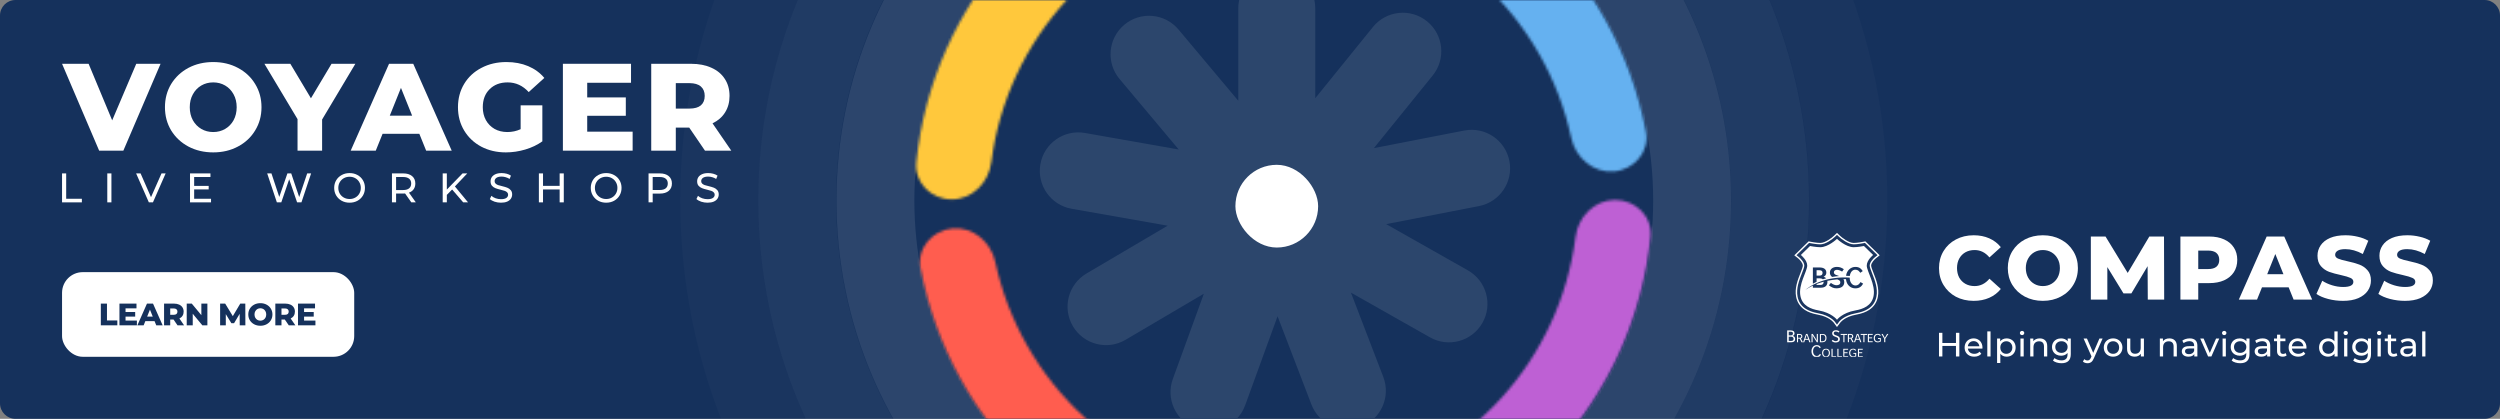 <svg width="967" height="162" viewBox="0 0 967 162" fill="none" xmlns="http://www.w3.org/2000/svg">
<rect x="0" y="0" width="967" height="162" fill="#808080" stroke="none"/>
<g clip-path="url(#clip0_382_7529)">
<path d="M0 6C0 2.686 2.686 0 6 0H961C964.314 0 967 2.686 967 6V156C967 159.314 964.314 162 961 162H6C2.686 162 0 159.314 0 156V6Z" fill="#15315C"/>
<mask id="path-2-inside-1_382_7529" fill="white">
<path d="M496.372 205.699C496.372 213.663 489.899 220.194 481.976 219.391C451.47 216.301 422.625 203.448 399.843 182.546C377.062 161.645 361.778 134.011 356.078 103.884C354.597 96.059 360.548 89.049 368.482 88.364V88.364C376.417 87.68 383.312 93.591 384.992 101.376C389.942 124.307 401.882 145.279 419.34 161.296C436.798 177.313 458.719 187.407 481.99 190.368C489.89 191.373 496.372 197.735 496.372 205.699V205.699Z"/>
</mask>
<path d="M496.372 205.699C496.372 213.663 489.899 220.194 481.976 219.391C451.47 216.301 422.625 203.448 399.843 182.546C377.062 161.645 361.778 134.011 356.078 103.884C354.597 96.059 360.548 89.049 368.482 88.364V88.364C376.417 87.68 383.312 93.591 384.992 101.376C389.942 124.307 401.882 145.279 419.34 161.296C436.798 177.313 458.719 187.407 481.99 190.368C489.89 191.373 496.372 197.735 496.372 205.699V205.699Z" stroke="#FF5D4F" stroke-width="60.229" mask="url(#path-2-inside-1_382_7529)"/>
<mask id="path-3-inside-2_382_7529" fill="white">
<path d="M624.736 77.335C632.7 77.335 639.231 83.808 638.428 91.731C635.338 122.237 622.485 151.082 601.584 173.863C580.682 196.644 553.048 211.928 522.921 217.629C515.096 219.11 508.086 213.158 507.401 205.224V205.224C506.717 197.29 512.629 190.394 520.413 188.714C543.344 183.765 564.316 171.824 580.333 154.366C596.35 136.908 606.444 114.988 609.405 91.717C610.41 83.817 616.772 77.335 624.736 77.335V77.335Z"/>
</mask>
<path d="M624.736 77.335C632.7 77.335 639.231 83.808 638.428 91.731C635.338 122.237 622.485 151.082 601.584 173.863C580.682 196.644 553.048 211.928 522.921 217.629C515.096 219.11 508.086 213.158 507.401 205.224V205.224C506.717 197.29 512.629 190.394 520.413 188.714C543.344 183.765 564.316 171.824 580.333 154.366C596.35 136.908 606.444 114.988 609.405 91.717C610.41 83.817 616.772 77.335 624.736 77.335V77.335Z" stroke="#BE60D4" stroke-width="60.229" mask="url(#path-3-inside-2_382_7529)"/>
<mask id="path-4-inside-3_382_7529" fill="white">
<path d="M496.372 -51.029C496.372 -58.993 502.845 -65.525 510.768 -64.722C541.274 -61.631 570.119 -48.778 592.9 -27.877C615.682 -6.976 630.966 20.658 636.666 50.785C638.147 58.611 632.196 65.621 624.261 66.305V66.305C616.327 66.989 609.431 61.078 607.751 53.293C602.802 30.363 590.861 9.391 573.403 -6.626C555.945 -22.643 534.025 -32.738 510.754 -35.699C502.854 -36.704 496.372 -43.066 496.372 -51.029V-51.029Z"/>
</mask>
<path d="M496.372 -51.029C496.372 -58.993 502.845 -65.525 510.768 -64.722C541.274 -61.631 570.119 -48.778 592.9 -27.877C615.682 -6.976 630.966 20.658 636.666 50.785C638.147 58.611 632.196 65.621 624.261 66.305V66.305C616.327 66.989 609.431 61.078 607.751 53.293C602.802 30.363 590.861 9.391 573.403 -6.626C555.945 -22.643 534.025 -32.738 510.754 -35.699C502.854 -36.704 496.372 -43.066 496.372 -51.029V-51.029Z" stroke="#65B1F0" stroke-width="60.229" mask="url(#path-4-inside-3_382_7529)"/>
<mask id="path-5-inside-4_382_7529" fill="white">
<path d="M368.115 77.112C360.151 77.112 353.62 70.639 354.423 62.716C357.518 32.164 370.405 3.279 391.359 -19.516C412.314 -42.312 440.014 -57.581 470.197 -63.233C478.025 -64.698 485.024 -58.734 485.693 -50.798V-50.798C486.362 -42.862 480.438 -35.978 472.65 -34.313C449.674 -29.4 428.651 -17.47 412.592 0.001C396.533 17.471 386.411 39.423 383.446 62.73C382.441 70.63 376.079 77.112 368.115 77.112V77.112Z"/>
</mask>
<path d="M368.115 77.112C360.151 77.112 353.62 70.639 354.423 62.716C357.518 32.164 370.405 3.279 391.359 -19.516C412.314 -42.312 440.014 -57.581 470.197 -63.233C478.025 -64.698 485.024 -58.734 485.693 -50.798V-50.798C486.362 -42.862 480.438 -35.978 472.65 -34.313C449.674 -29.4 428.651 -17.47 412.592 0.001C396.533 17.471 386.411 39.423 383.446 62.73C382.441 70.63 376.079 77.112 368.115 77.112V77.112Z" stroke="#FFC83C" stroke-width="60.229" mask="url(#path-5-inside-4_382_7529)"/>
<path opacity="0.1" d="M654.507 77.538C654.507 164.769 583.792 235.484 496.561 235.484C409.33 235.484 338.616 164.769 338.616 77.538C338.616 -9.693 409.33 -80.408 496.561 -80.408C583.792 -80.408 654.507 -9.693 654.507 77.538Z" stroke="white" stroke-width="30.114"/>
<path opacity="0.05" d="M684.665 77.472C684.665 181.392 600.421 265.636 496.501 265.636C392.581 265.636 308.337 181.392 308.337 77.472C308.337 -26.449 392.581 -110.693 496.501 -110.693C600.421 -110.693 684.665 -26.449 684.665 77.472Z" stroke="white" stroke-width="30.114"/>
<path opacity="0.02" d="M714.949 77.526C714.949 198.136 617.175 295.909 496.565 295.909C375.956 295.909 278.182 198.136 278.182 77.526C278.182 -43.083 375.956 -140.857 496.565 -140.857C617.175 -140.857 714.949 -43.083 714.949 77.526Z" stroke="white" stroke-width="30.114"/>
<path fill-rule="evenodd" clip-rule="evenodd" d="M478.969 3.205C478.969 -5.016 485.633 -11.68 493.853 -11.68C502.074 -11.68 508.738 -5.016 508.738 3.205V37.992L531.044 10.446C536.217 4.057 545.59 3.072 551.978 8.245C558.367 13.419 559.352 22.791 554.178 29.18L531.417 57.288L566.384 50.491C574.454 48.923 582.267 54.193 583.835 62.262C585.404 70.331 580.134 78.144 572.064 79.713L536.17 86.69L567.792 104.581C574.947 108.629 577.465 117.71 573.418 124.865C569.37 132.02 560.288 134.538 553.133 130.49L522.535 113.178L535.059 145.805C538.005 153.479 534.172 162.089 526.497 165.035C518.823 167.981 510.213 164.147 507.267 156.473L494.161 122.329L481.626 156.768C478.815 164.493 470.273 168.476 462.549 165.664C454.824 162.853 450.841 154.311 453.653 146.587L465.663 113.589L435.367 131.434C428.284 135.607 419.16 133.247 414.988 126.164C410.816 119.081 413.176 109.957 420.259 105.785L451.643 87.298L414.496 80.748C406.4 79.321 400.995 71.601 402.422 63.505C403.849 55.41 411.569 50.004 419.665 51.432L455.927 57.826L433.041 30.552C427.757 24.255 428.579 14.867 434.876 9.583C441.173 4.299 450.562 5.12 455.846 11.417L478.969 38.974V3.205Z" fill="#2C466C"/>
<rect x="477.854" y="63.75" width="32" height="32" rx="16" fill="white"/>
<path d="M266.584 49.344H261.4V58.272H251.896V24.672H267.256C270.296 24.672 272.936 25.184 275.176 26.208C277.416 27.2 279.144 28.64 280.36 30.528C281.576 32.384 282.184 34.576 282.184 37.104C282.184 39.536 281.608 41.664 280.456 43.488C279.336 45.28 277.72 46.688 275.608 47.712L282.856 58.272H272.68L266.584 49.344ZM272.584 37.104C272.584 35.536 272.088 34.32 271.096 33.456C270.104 32.592 268.632 32.16 266.68 32.16H261.4V42H266.68C268.632 42 270.104 41.584 271.096 40.752C272.088 39.888 272.584 38.672 272.584 37.104Z" fill="white"/>
<path d="M244.703 50.928V58.272H217.727V24.672H244.079V32.016H227.135V37.68H242.063V44.784H227.135V50.928H244.703Z" fill="white"/>
<path d="M201.381 40.752H209.781V54.672C207.861 56.048 205.653 57.104 203.157 57.84C200.661 58.576 198.165 58.944 195.669 58.944C192.149 58.944 188.981 58.208 186.165 56.736C183.349 55.232 181.141 53.152 179.541 50.496C177.941 47.84 177.141 44.832 177.141 41.472C177.141 38.112 177.941 35.104 179.541 32.448C181.141 29.792 183.365 27.728 186.213 26.256C189.061 24.752 192.277 24 195.861 24C198.997 24 201.813 24.528 204.309 25.584C206.805 26.64 208.885 28.16 210.549 30.144L204.501 35.616C202.229 33.12 199.509 31.872 196.341 31.872C193.461 31.872 191.141 32.752 189.381 34.512C187.621 36.24 186.741 38.56 186.741 41.472C186.741 43.328 187.141 44.992 187.941 46.464C188.741 47.904 189.861 49.04 191.301 49.872C192.741 50.672 194.389 51.072 196.245 51.072C198.069 51.072 199.781 50.704 201.381 49.968V40.752Z" fill="white"/>
<path d="M162.194 51.744H147.986L145.346 58.272H135.65L150.482 24.672H159.842L174.722 58.272H164.834L162.194 51.744ZM159.41 44.736L155.09 33.984L150.77 44.736H159.41Z" fill="white"/>
<path d="M124.591 46.224V58.272H115.087V46.08L102.271 24.672H112.303L120.271 38.016L128.239 24.672H137.455L124.591 46.224Z" fill="white"/>
<path d="M82.475 58.944C78.923 58.944 75.723 58.192 72.875 56.688C70.059 55.184 67.835 53.104 66.203 50.448C64.603 47.792 63.803 44.8 63.803 41.472C63.803 38.144 64.603 35.152 66.203 32.496C67.835 29.84 70.059 27.76 72.875 26.256C75.723 24.752 78.923 24 82.475 24C86.027 24 89.211 24.752 92.027 26.256C94.875 27.76 97.099 29.84 98.699 32.496C100.331 35.152 101.147 38.144 101.147 41.472C101.147 44.8 100.331 47.792 98.699 50.448C97.099 53.104 94.875 55.184 92.027 56.688C89.211 58.192 86.027 58.944 82.475 58.944ZM82.475 51.072C84.171 51.072 85.707 50.672 87.083 49.872C88.459 49.072 89.547 47.952 90.347 46.512C91.147 45.04 91.547 43.36 91.547 41.472C91.547 39.584 91.147 37.92 90.347 36.48C89.547 35.008 88.459 33.872 87.083 33.072C85.707 32.272 84.171 31.872 82.475 31.872C80.779 31.872 79.243 32.272 77.867 33.072C76.491 33.872 75.403 35.008 74.603 36.48C73.803 37.92 73.403 39.584 73.403 41.472C73.403 43.36 73.803 45.04 74.603 46.512C75.403 47.952 76.491 49.072 77.867 49.872C79.243 50.672 80.779 51.072 82.475 51.072Z" fill="white"/>
<path d="M62.112 24.672L47.712 58.272H38.352L24 24.672H34.272L43.392 46.56L52.704 24.672H62.112Z" fill="white"/>
<path d="M273.671 78.401C272.828 78.401 272.012 78.273 271.223 78.017C270.444 77.751 269.831 77.409 269.383 76.993L269.975 75.745C270.401 76.129 270.945 76.444 271.607 76.689C272.279 76.924 272.967 77.041 273.671 77.041C274.599 77.041 275.292 76.887 275.751 76.577C276.209 76.257 276.439 75.836 276.439 75.313C276.439 74.929 276.311 74.62 276.055 74.385C275.809 74.14 275.5 73.953 275.127 73.825C274.764 73.697 274.247 73.553 273.575 73.393C272.732 73.191 272.049 72.988 271.527 72.785C271.015 72.583 270.572 72.273 270.199 71.857C269.836 71.431 269.655 70.86 269.655 70.145C269.655 69.548 269.809 69.009 270.119 68.529C270.439 68.049 270.919 67.665 271.559 67.377C272.199 67.089 272.993 66.945 273.943 66.945C274.604 66.945 275.255 67.031 275.895 67.201C276.535 67.372 277.084 67.617 277.543 67.937L277.015 69.217C276.545 68.919 276.044 68.695 275.511 68.545C274.977 68.385 274.455 68.305 273.943 68.305C273.036 68.305 272.353 68.471 271.895 68.801C271.447 69.132 271.223 69.559 271.223 70.081C271.223 70.465 271.351 70.78 271.607 71.025C271.863 71.26 272.177 71.447 272.551 71.585C272.935 71.713 273.452 71.852 274.103 72.001C274.945 72.204 275.623 72.407 276.135 72.609C276.647 72.812 277.084 73.121 277.447 73.537C277.82 73.953 278.007 74.513 278.007 75.217C278.007 75.804 277.847 76.343 277.527 76.833C277.207 77.313 276.721 77.697 276.071 77.985C275.42 78.263 274.62 78.401 273.671 78.401Z" fill="white"/>
<path d="M255.227 67.074C256.678 67.074 257.819 67.421 258.651 68.114C259.483 68.808 259.899 69.762 259.899 70.978C259.899 72.194 259.483 73.149 258.651 73.842C257.819 74.536 256.678 74.882 255.227 74.882H252.459V78.274H250.859V67.074H255.227ZM255.179 73.49C256.193 73.49 256.966 73.277 257.499 72.85C258.033 72.413 258.299 71.789 258.299 70.978C258.299 70.168 258.033 69.549 257.499 69.122C256.966 68.685 256.193 68.466 255.179 68.466H252.459V73.49H255.179Z" fill="white"/>
<path d="M234.478 78.401C233.347 78.401 232.328 78.156 231.422 77.665C230.515 77.164 229.8 76.476 229.278 75.601C228.766 74.727 228.51 73.751 228.51 72.673C228.51 71.596 228.766 70.62 229.278 69.745C229.8 68.871 230.515 68.188 231.422 67.697C232.328 67.196 233.347 66.945 234.478 66.945C235.598 66.945 236.611 67.196 237.518 67.697C238.424 68.188 239.134 68.871 239.646 69.745C240.158 70.609 240.414 71.585 240.414 72.673C240.414 73.761 240.158 74.743 239.646 75.617C239.134 76.481 238.424 77.164 237.518 77.665C236.611 78.156 235.598 78.401 234.478 78.401ZM234.478 76.977C235.299 76.977 236.035 76.791 236.686 76.417C237.347 76.044 237.864 75.532 238.238 74.881C238.622 74.22 238.814 73.484 238.814 72.673C238.814 71.863 238.622 71.132 238.238 70.481C237.864 69.82 237.347 69.303 236.686 68.929C236.035 68.556 235.299 68.369 234.478 68.369C233.656 68.369 232.91 68.556 232.238 68.929C231.576 69.303 231.054 69.82 230.67 70.481C230.296 71.132 230.11 71.863 230.11 72.673C230.11 73.484 230.296 74.22 230.67 74.881C231.054 75.532 231.576 76.044 232.238 76.417C232.91 76.791 233.656 76.977 234.478 76.977Z" fill="white"/>
<path d="M218.07 67.074V78.274H216.47V73.282H210.038V78.274H208.438V67.074H210.038V71.89H216.47V67.074H218.07Z" fill="white"/>
<path d="M193.765 78.401C192.922 78.401 192.106 78.273 191.317 78.017C190.538 77.751 189.925 77.409 189.477 76.993L190.069 75.745C190.495 76.129 191.039 76.444 191.701 76.689C192.373 76.924 193.061 77.041 193.765 77.041C194.693 77.041 195.386 76.887 195.845 76.577C196.303 76.257 196.533 75.836 196.533 75.313C196.533 74.929 196.405 74.62 196.149 74.385C195.903 74.14 195.594 73.953 195.221 73.825C194.858 73.697 194.341 73.553 193.669 73.393C192.826 73.191 192.143 72.988 191.621 72.785C191.109 72.583 190.666 72.273 190.293 71.857C189.93 71.431 189.749 70.86 189.749 70.145C189.749 69.548 189.903 69.009 190.213 68.529C190.533 68.049 191.013 67.665 191.653 67.377C192.293 67.089 193.087 66.945 194.037 66.945C194.698 66.945 195.349 67.031 195.989 67.201C196.629 67.372 197.178 67.617 197.637 67.937L197.109 69.217C196.639 68.919 196.138 68.695 195.605 68.545C195.071 68.385 194.549 68.305 194.037 68.305C193.13 68.305 192.447 68.471 191.989 68.801C191.541 69.132 191.317 69.559 191.317 70.081C191.317 70.465 191.445 70.78 191.701 71.025C191.957 71.26 192.271 71.447 192.645 71.585C193.029 71.713 193.546 71.852 194.197 72.001C195.039 72.204 195.717 72.407 196.229 72.609C196.741 72.812 197.178 73.121 197.541 73.537C197.914 73.953 198.101 74.513 198.101 75.217C198.101 75.804 197.941 76.343 197.621 76.833C197.301 77.313 196.815 77.697 196.165 77.985C195.514 78.263 194.714 78.401 193.765 78.401Z" fill="white"/>
<path d="M174.882 73.298L172.834 75.378V78.274H171.234V67.074H172.834V73.33L178.914 67.074H180.738L175.954 72.114L181.042 78.274H179.17L174.882 73.298Z" fill="white"/>
<path d="M159.097 78.274L156.681 74.834C156.383 74.856 156.148 74.866 155.977 74.866H153.209V78.274H151.609V67.074H155.977C157.428 67.074 158.569 67.421 159.401 68.114C160.233 68.808 160.649 69.762 160.649 70.978C160.649 71.842 160.436 72.578 160.009 73.186C159.583 73.794 158.975 74.237 158.185 74.514L160.841 78.274H159.097ZM155.929 73.506C156.943 73.506 157.716 73.288 158.249 72.85C158.783 72.413 159.049 71.789 159.049 70.978C159.049 70.168 158.783 69.549 158.249 69.122C157.716 68.685 156.943 68.466 155.929 68.466H153.209V73.506H155.929Z" fill="white"/>
<path d="M135.228 78.401C134.097 78.401 133.078 78.156 132.172 77.665C131.265 77.164 130.55 76.476 130.028 75.601C129.516 74.727 129.26 73.751 129.26 72.673C129.26 71.596 129.516 70.62 130.028 69.745C130.55 68.871 131.265 68.188 132.172 67.697C133.078 67.196 134.097 66.945 135.228 66.945C136.348 66.945 137.361 67.196 138.268 67.697C139.174 68.188 139.884 68.871 140.396 69.745C140.908 70.609 141.164 71.585 141.164 72.673C141.164 73.761 140.908 74.743 140.396 75.617C139.884 76.481 139.174 77.164 138.268 77.665C137.361 78.156 136.348 78.401 135.228 78.401ZM135.228 76.977C136.049 76.977 136.785 76.791 137.436 76.417C138.097 76.044 138.614 75.532 138.988 74.881C139.372 74.22 139.564 73.484 139.564 72.673C139.564 71.863 139.372 71.132 138.988 70.481C138.614 69.82 138.097 69.303 137.436 68.929C136.785 68.556 136.049 68.369 135.228 68.369C134.406 68.369 133.66 68.556 132.988 68.929C132.326 69.303 131.804 69.82 131.42 70.481C131.046 71.132 130.86 71.863 130.86 72.673C130.86 73.484 131.046 74.22 131.42 74.881C131.804 75.532 132.326 76.044 132.988 76.417C133.66 76.791 134.406 76.977 135.228 76.977Z" fill="white"/>
<path d="M120.34 67.074L116.596 78.274H114.916L111.86 69.33L108.804 78.274H107.092L103.348 67.074H104.996L108.02 76.178L111.172 67.074H112.644L115.732 76.226L118.82 67.074H120.34Z" fill="white"/>
<path d="M81.628 76.882V78.274H73.5V67.074H81.404V68.466H75.1V71.906H80.716V73.266H75.1V76.882H81.628Z" fill="white"/>
<path d="M64.072 67.074L59.16 78.274H57.576L52.648 67.074H54.376L58.408 76.274L62.472 67.074H64.072Z" fill="white"/>
<path d="M41.5 67.074H43.1V78.274H41.5V67.074Z" fill="white"/>
<path d="M24 67.074H25.6V76.882H31.664V78.274H24V67.074Z" fill="white"/>
<rect x="24" y="105.266" width="113.008" height="32.736" rx="8" fill="white"/>
<path d="M122.008 123.998V125.834H115.264V117.434H121.852V119.27H117.616V120.686H121.348V122.462H117.616V123.998H122.008Z" fill="#15315C"/>
<path d="M110.172 123.602H108.876V125.834H106.5V117.434H110.34C111.1 117.434 111.76 117.562 112.32 117.818C112.88 118.066 113.312 118.426 113.616 118.898C113.92 119.362 114.072 119.91 114.072 120.542C114.072 121.15 113.928 121.682 113.64 122.138C113.36 122.586 112.956 122.938 112.428 123.194L114.24 125.834H111.696L110.172 123.602ZM111.672 120.542C111.672 120.15 111.548 119.846 111.3 119.63C111.052 119.414 110.684 119.306 110.196 119.306H108.876V121.766H110.196C110.684 121.766 111.052 121.662 111.3 121.454C111.548 121.238 111.672 120.934 111.672 120.542Z" fill="#15315C"/>
<path d="M100.709 126.002C99.821 126.002 99.021 125.814 98.309 125.438C97.605 125.062 97.049 124.542 96.641 123.878C96.241 123.214 96.041 122.466 96.041 121.634C96.041 120.802 96.241 120.054 96.641 119.39C97.049 118.726 97.605 118.206 98.309 117.83C99.021 117.454 99.821 117.266 100.709 117.266C101.597 117.266 102.393 117.454 103.097 117.83C103.809 118.206 104.365 118.726 104.765 119.39C105.173 120.054 105.377 120.802 105.377 121.634C105.377 122.466 105.173 123.214 104.765 123.878C104.365 124.542 103.809 125.062 103.097 125.438C102.393 125.814 101.597 126.002 100.709 126.002ZM100.709 124.034C101.133 124.034 101.517 123.934 101.861 123.734C102.205 123.534 102.477 123.254 102.677 122.894C102.877 122.526 102.977 122.106 102.977 121.634C102.977 121.162 102.877 120.746 102.677 120.386C102.477 120.018 102.205 119.734 101.861 119.534C101.517 119.334 101.133 119.234 100.709 119.234C100.285 119.234 99.901 119.334 99.557 119.534C99.213 119.734 98.941 120.018 98.741 120.386C98.541 120.746 98.441 121.162 98.441 121.634C98.441 122.106 98.541 122.526 98.741 122.894C98.941 123.254 99.213 123.534 99.557 123.734C99.901 123.934 100.285 124.034 100.709 124.034Z" fill="#15315C"/>
<path d="M92.727 125.834L92.703 121.382L90.543 125.006H89.487L87.339 121.502V125.834H85.143V117.434H87.099L90.051 122.282L92.931 117.434H94.887L94.911 125.834H92.727Z" fill="#15315C"/>
<path d="M80.215 117.434V125.834H78.259L74.551 121.358V125.834H72.223V117.434H74.179L77.887 121.91V117.434H80.215Z" fill="#15315C"/>
<path d="M67.133 123.602H65.837V125.834H63.461V117.434H67.301C68.061 117.434 68.721 117.562 69.281 117.818C69.841 118.066 70.273 118.426 70.577 118.898C70.881 119.362 71.033 119.91 71.033 120.542C71.033 121.15 70.889 121.682 70.601 122.138C70.321 122.586 69.917 122.938 69.389 123.194L71.201 125.834H68.657L67.133 123.602ZM68.633 120.542C68.633 120.15 68.509 119.846 68.261 119.63C68.013 119.414 67.645 119.306 67.157 119.306H65.837V121.766H67.157C67.645 121.766 68.013 121.662 68.261 121.454C68.509 121.238 68.633 120.934 68.633 120.542Z" fill="#15315C"/>
<path d="M59.775 124.202H56.223L55.563 125.834H53.139L56.847 117.434H59.187L62.907 125.834H60.435L59.775 124.202ZM59.079 122.45L57.999 119.762L56.919 122.45H59.079Z" fill="#15315C"/>
<path d="M52.949 123.998V125.834H46.205V117.434H52.793V119.27H48.557V120.686H52.289V122.462H48.557V123.998H52.949Z" fill="#15315C"/>
<path d="M39 117.434H41.376V123.95H45.384V125.834H39V117.434Z" fill="#15315C"/>
<path d="M930.228 116.371C928.253 116.371 926.336 116.127 924.478 115.639C922.619 115.151 921.109 114.501 919.947 113.687L922.213 108.599C923.304 109.32 924.571 109.9 926.011 110.342C927.452 110.783 928.869 111.004 930.263 111.004C932.912 111.004 934.236 110.342 934.236 109.018C934.236 108.321 933.852 107.809 933.086 107.484C932.342 107.136 931.134 106.776 929.461 106.404C927.626 106.009 926.093 105.591 924.861 105.149C923.63 104.684 922.573 103.953 921.69 102.954C920.807 101.955 920.365 100.607 920.365 98.911C920.365 97.424 920.772 96.088 921.585 94.903C922.398 93.695 923.607 92.743 925.21 92.046C926.836 91.349 928.822 91 931.169 91C932.772 91 934.352 91.186 935.909 91.558C937.465 91.906 938.836 92.429 940.021 93.126L937.895 98.249C935.572 96.994 933.318 96.367 931.134 96.367C929.763 96.367 928.764 96.576 928.137 96.994C927.51 97.389 927.196 97.912 927.196 98.562C927.196 99.213 927.568 99.701 928.311 100.026C929.055 100.351 930.251 100.688 931.901 101.037C933.76 101.432 935.293 101.862 936.501 102.326C937.732 102.768 938.79 103.488 939.672 104.487C940.579 105.463 941.032 106.799 941.032 108.495C941.032 109.958 940.625 111.283 939.812 112.468C938.999 113.653 937.779 114.605 936.153 115.325C934.526 116.022 932.551 116.371 930.228 116.371Z" fill="white"/>
<path d="M906.271 116.371C904.296 116.371 902.379 116.127 900.521 115.639C898.662 115.151 897.152 114.501 895.99 113.687L898.255 108.599C899.347 109.32 900.614 109.9 902.054 110.342C903.495 110.783 904.912 111.004 906.306 111.004C908.954 111.004 910.279 110.342 910.279 109.018C910.279 108.321 909.895 107.809 909.129 107.484C908.385 107.136 907.177 106.776 905.504 106.404C903.669 106.009 902.135 105.591 900.904 105.149C899.673 104.684 898.616 103.953 897.733 102.954C896.85 101.955 896.408 100.607 896.408 98.911C896.408 97.424 896.815 96.088 897.628 94.903C898.441 93.695 899.65 92.743 901.253 92.046C902.879 91.349 904.865 91 907.212 91C908.815 91 910.395 91.186 911.952 91.558C913.508 91.906 914.879 92.429 916.064 93.126L913.938 98.249C911.615 96.994 909.361 96.367 907.177 96.367C905.806 96.367 904.807 96.576 904.18 96.994C903.553 97.389 903.239 97.912 903.239 98.562C903.239 99.213 903.611 99.701 904.354 100.026C905.098 100.351 906.294 100.688 907.944 101.037C909.803 101.432 911.336 101.862 912.544 102.326C913.775 102.768 914.833 103.488 915.715 104.487C916.622 105.463 917.075 106.799 917.075 108.495C917.075 109.958 916.668 111.283 915.855 112.468C915.042 113.653 913.822 114.605 912.196 115.325C910.569 116.022 908.594 116.371 906.271 116.371Z" fill="white"/>
<path d="M885.251 111.144H874.935L873.018 115.883H865.979L876.747 91.488H883.543L894.347 115.883H887.167L885.251 111.144ZM883.229 106.056L880.093 98.249L876.956 106.056H883.229Z" fill="white"/>
<path d="M854.535 91.488C856.742 91.488 858.659 91.86 860.285 92.603C861.911 93.324 863.166 94.369 864.049 95.74C864.932 97.088 865.373 98.679 865.373 100.514C865.373 102.35 864.932 103.941 864.049 105.289C863.166 106.636 861.911 107.682 860.285 108.425C858.659 109.146 856.742 109.506 854.535 109.506H850.283V115.883H843.383V91.488H854.535ZM854.117 104.069C855.534 104.069 856.603 103.767 857.323 103.163C858.043 102.536 858.403 101.653 858.403 100.514C858.403 99.376 858.043 98.493 857.323 97.866C856.603 97.239 855.534 96.925 854.117 96.925H850.283V104.069H854.117Z" fill="white"/>
<path d="M830.764 115.883L830.694 102.954L824.421 113.479H821.354L815.116 103.302V115.883H808.738V91.488H814.419L822.992 105.568L831.356 91.488H837.037L837.106 115.883H830.764Z" fill="white"/>
<path d="M790.174 116.371C787.595 116.371 785.272 115.825 783.204 114.733C781.159 113.641 779.545 112.131 778.36 110.202C777.198 108.274 776.617 106.102 776.617 103.685C776.617 101.269 777.198 99.097 778.36 97.168C779.545 95.24 781.159 93.73 783.204 92.638C785.272 91.546 787.595 91 790.174 91C792.753 91 795.065 91.546 797.109 92.638C799.177 93.73 800.792 95.24 801.953 97.168C803.138 99.097 803.731 101.269 803.731 103.685C803.731 106.102 803.138 108.274 801.953 110.202C800.792 112.131 799.177 113.641 797.109 114.733C795.065 115.825 792.753 116.371 790.174 116.371ZM790.174 110.655C791.405 110.655 792.52 110.365 793.52 109.784C794.519 109.203 795.308 108.39 795.889 107.345C796.47 106.276 796.761 105.056 796.761 103.685C796.761 102.315 796.47 101.107 795.889 100.061C795.308 98.992 794.519 98.168 793.52 97.587C792.52 97.006 791.405 96.715 790.174 96.715C788.943 96.715 787.827 97.006 786.828 97.587C785.829 98.168 785.039 98.992 784.458 100.061C783.878 101.107 783.587 102.315 783.587 103.685C783.587 105.056 783.878 106.276 784.458 107.345C785.039 108.39 785.829 109.203 786.828 109.784C787.827 110.365 788.943 110.655 790.174 110.655Z" fill="white"/>
<path d="M763.421 116.371C760.866 116.371 758.565 115.837 756.521 114.768C754.5 113.676 752.908 112.166 751.746 110.237C750.585 108.309 750.004 106.125 750.004 103.685C750.004 101.246 750.585 99.062 751.746 97.134C752.908 95.205 754.5 93.707 756.521 92.638C758.565 91.546 760.866 91 763.421 91C765.652 91 767.661 91.395 769.45 92.185C771.239 92.975 772.726 94.113 773.911 95.6L769.52 99.573C767.94 97.668 766.023 96.715 763.77 96.715C762.445 96.715 761.261 97.006 760.215 97.587C759.193 98.168 758.391 98.992 757.81 100.061C757.253 101.107 756.974 102.315 756.974 103.685C756.974 105.056 757.253 106.276 757.81 107.345C758.391 108.39 759.193 109.203 760.215 109.784C761.261 110.365 762.445 110.655 763.77 110.655C766.023 110.655 767.94 109.703 769.52 107.798L773.911 111.771C772.726 113.258 771.239 114.396 769.45 115.186C767.661 115.976 765.652 116.371 763.421 116.371Z" fill="white"/>
<path d="M936.9 128.184H938.155V137.881H936.9V128.184Z" fill="white"/>
<path d="M931.48 130.891C932.438 130.891 933.17 131.126 933.676 131.596C934.19 132.067 934.447 132.768 934.447 133.7V137.882H933.257V136.968C933.048 137.29 932.748 137.538 932.356 137.713C931.972 137.878 931.515 137.961 930.983 137.961C930.208 137.961 929.585 137.774 929.115 137.399C928.653 137.024 928.422 136.532 928.422 135.922C928.422 135.312 928.644 134.824 929.088 134.458C929.533 134.084 930.238 133.896 931.206 133.896H933.192V133.648C933.192 133.108 933.035 132.694 932.722 132.407C932.408 132.119 931.946 131.975 931.336 131.975C930.927 131.975 930.526 132.045 930.134 132.184C929.742 132.315 929.411 132.494 929.141 132.72L928.618 131.779C928.975 131.492 929.402 131.274 929.899 131.126C930.395 130.969 930.922 130.891 931.48 130.891ZM931.192 136.994C931.672 136.994 932.086 136.889 932.434 136.68C932.783 136.462 933.035 136.157 933.192 135.765V134.798H931.258C930.195 134.798 929.663 135.155 929.663 135.87C929.663 136.218 929.798 136.493 930.069 136.693C930.339 136.894 930.713 136.994 931.192 136.994Z" fill="white"/>
<path d="M927.312 137.475C927.129 137.632 926.902 137.754 926.632 137.841C926.362 137.919 926.083 137.958 925.796 137.958C925.099 137.958 924.558 137.771 924.175 137.396C923.792 137.022 923.6 136.486 923.6 135.789V131.986H922.424V130.953H923.6V129.438H924.855V130.953H926.841V131.986H924.855V135.737C924.855 136.111 924.946 136.399 925.129 136.599C925.321 136.8 925.591 136.9 925.939 136.9C926.323 136.9 926.649 136.791 926.92 136.573L927.312 137.475Z" fill="white"/>
<path d="M919.636 130.955H920.891V137.881H919.636V130.955ZM920.264 129.622C920.02 129.622 919.815 129.543 919.649 129.387C919.492 129.23 919.414 129.038 919.414 128.812C919.414 128.585 919.492 128.393 919.649 128.237C919.815 128.071 920.02 127.988 920.264 127.988C920.507 127.988 920.708 128.067 920.865 128.224C921.03 128.372 921.113 128.559 921.113 128.785C921.113 129.021 921.03 129.221 920.865 129.387C920.708 129.543 920.507 129.622 920.264 129.622Z" fill="white"/>
<path d="M917.108 130.956V136.941C917.108 138.153 916.807 139.046 916.206 139.621C915.605 140.204 914.708 140.496 913.514 140.496C912.861 140.496 912.238 140.405 911.645 140.222C911.053 140.048 910.574 139.795 910.208 139.464L910.809 138.497C911.131 138.775 911.528 138.993 911.998 139.15C912.477 139.316 912.97 139.398 913.475 139.398C914.285 139.398 914.882 139.207 915.265 138.823C915.657 138.44 915.853 137.856 915.853 137.072V136.523C915.557 136.88 915.191 137.151 914.756 137.334C914.329 137.508 913.863 137.595 913.357 137.595C912.695 137.595 912.094 137.456 911.554 137.177C911.022 136.889 910.604 136.493 910.299 135.987C909.994 135.473 909.842 134.89 909.842 134.236C909.842 133.583 909.994 133.003 910.299 132.498C910.604 131.984 911.022 131.588 911.554 131.309C912.094 131.03 912.695 130.891 913.357 130.891C913.88 130.891 914.364 130.986 914.808 131.178C915.261 131.37 915.631 131.653 915.919 132.028V130.956H917.108ZM913.501 136.497C913.954 136.497 914.359 136.401 914.716 136.21C915.082 136.018 915.366 135.752 915.566 135.412C915.775 135.064 915.88 134.672 915.88 134.236C915.88 133.565 915.657 133.025 915.213 132.616C914.769 132.198 914.198 131.988 913.501 131.988C912.795 131.988 912.22 132.198 911.776 132.616C911.332 133.025 911.109 133.565 911.109 134.236C911.109 134.672 911.21 135.064 911.41 135.412C911.619 135.752 911.902 136.018 912.26 136.21C912.625 136.401 913.039 136.497 913.501 136.497Z" fill="white"/>
<path d="M906.701 130.955H907.955V137.881H906.701V130.955ZM907.328 129.622C907.084 129.622 906.879 129.543 906.714 129.387C906.557 129.23 906.479 129.038 906.479 128.812C906.479 128.585 906.557 128.393 906.714 128.237C906.879 128.071 907.084 127.988 907.328 127.988C907.572 127.988 907.772 128.067 907.929 128.224C908.095 128.372 908.177 128.559 908.177 128.785C908.177 129.021 908.095 129.221 907.929 129.387C907.772 129.543 907.572 129.622 907.328 129.622Z" fill="white"/>
<path d="M904.196 128.184V137.881H902.994V136.783C902.715 137.166 902.362 137.458 901.935 137.658C901.508 137.859 901.038 137.959 900.524 137.959C899.853 137.959 899.252 137.811 898.72 137.515C898.189 137.219 897.771 136.805 897.466 136.273C897.17 135.733 897.021 135.114 897.021 134.417C897.021 133.72 897.17 133.106 897.466 132.575C897.771 132.043 898.189 131.629 898.72 131.333C899.252 131.037 899.853 130.889 900.524 130.889C901.021 130.889 901.478 130.985 901.896 131.176C902.314 131.359 902.663 131.634 902.942 132V128.184H904.196ZM900.628 136.861C901.064 136.861 901.461 136.761 901.818 136.561C902.175 136.352 902.454 136.064 902.654 135.698C902.855 135.324 902.955 134.897 902.955 134.417C902.955 133.938 902.855 133.516 902.654 133.15C902.454 132.775 902.175 132.488 901.818 132.287C901.461 132.087 901.064 131.987 900.628 131.987C900.184 131.987 899.783 132.087 899.426 132.287C899.078 132.488 898.799 132.775 898.59 133.15C898.389 133.516 898.289 133.938 898.289 134.417C898.289 134.897 898.389 135.324 898.59 135.698C898.799 136.064 899.078 136.352 899.426 136.561C899.783 136.761 900.184 136.861 900.628 136.861Z" fill="white"/>
<path d="M892.148 134.458C892.148 134.554 892.14 134.681 892.122 134.837H886.503C886.581 135.447 886.847 135.94 887.3 136.314C887.762 136.68 888.332 136.863 889.012 136.863C889.84 136.863 890.506 136.584 891.011 136.027L891.704 136.837C891.39 137.203 890.998 137.482 890.528 137.673C890.066 137.865 889.548 137.961 888.973 137.961C888.241 137.961 887.592 137.813 887.025 137.517C886.459 137.212 886.019 136.789 885.705 136.249C885.401 135.709 885.248 135.099 885.248 134.419C885.248 133.748 885.396 133.143 885.692 132.603C885.997 132.062 886.411 131.644 886.934 131.348C887.465 131.043 888.062 130.891 888.724 130.891C889.387 130.891 889.975 131.043 890.489 131.348C891.011 131.644 891.417 132.062 891.704 132.603C892 133.143 892.148 133.761 892.148 134.458ZM888.724 131.949C888.123 131.949 887.618 132.132 887.208 132.498C886.808 132.864 886.572 133.343 886.503 133.936H890.946C890.876 133.352 890.637 132.877 890.227 132.511C889.826 132.137 889.326 131.949 888.724 131.949Z" fill="white"/>
<path d="M884.472 137.475C884.289 137.632 884.062 137.754 883.792 137.841C883.522 137.919 883.243 137.958 882.956 137.958C882.259 137.958 881.719 137.771 881.335 137.396C880.952 137.022 880.76 136.486 880.76 135.789V131.986H879.584V130.953H880.76V129.438H882.015V130.953H884.001V131.986H882.015V135.737C882.015 136.111 882.106 136.399 882.289 136.599C882.481 136.8 882.751 136.9 883.1 136.9C883.483 136.9 883.81 136.791 884.08 136.573L884.472 137.475Z" fill="white"/>
<path d="M875.158 130.891C876.116 130.891 876.848 131.126 877.353 131.596C877.867 132.067 878.124 132.768 878.124 133.7V137.882H876.935V136.968C876.726 137.29 876.425 137.538 876.033 137.713C875.65 137.878 875.193 137.961 874.661 137.961C873.886 137.961 873.263 137.774 872.792 137.399C872.33 137.024 872.1 136.532 872.1 135.922C872.1 135.312 872.322 134.824 872.766 134.458C873.21 134.084 873.916 133.896 874.883 133.896H876.87V133.648C876.87 133.108 876.713 132.694 876.399 132.407C876.086 132.119 875.624 131.975 875.014 131.975C874.604 131.975 874.204 132.045 873.812 132.184C873.42 132.315 873.088 132.494 872.818 132.72L872.296 131.779C872.653 131.492 873.08 131.274 873.576 131.126C874.073 130.969 874.6 130.891 875.158 130.891ZM874.87 136.994C875.349 136.994 875.763 136.889 876.112 136.68C876.46 136.462 876.713 136.157 876.87 135.765V134.798H874.936C873.873 134.798 873.341 135.155 873.341 135.87C873.341 136.218 873.476 136.493 873.746 136.693C874.016 136.894 874.391 136.994 874.87 136.994Z" fill="white"/>
<path d="M870.108 130.956V136.941C870.108 138.153 869.807 139.046 869.206 139.621C868.605 140.204 867.708 140.496 866.514 140.496C865.861 140.496 865.238 140.405 864.645 140.222C864.053 140.048 863.574 139.795 863.208 139.464L863.809 138.497C864.131 138.775 864.528 138.993 864.998 139.15C865.477 139.316 865.97 139.398 866.475 139.398C867.285 139.398 867.882 139.207 868.265 138.823C868.657 138.44 868.853 137.856 868.853 137.072V136.523C868.557 136.88 868.191 137.151 867.756 137.334C867.329 137.508 866.863 137.595 866.357 137.595C865.695 137.595 865.094 137.456 864.554 137.177C864.022 136.889 863.604 136.493 863.299 135.987C862.994 135.473 862.842 134.89 862.842 134.236C862.842 133.583 862.994 133.003 863.299 132.498C863.604 131.984 864.022 131.588 864.554 131.309C865.094 131.03 865.695 130.891 866.357 130.891C866.88 130.891 867.364 130.986 867.808 131.178C868.261 131.37 868.631 131.653 868.919 132.028V130.956H870.108ZM866.501 136.497C866.954 136.497 867.359 136.401 867.716 136.21C868.082 136.018 868.366 135.752 868.566 135.412C868.775 135.064 868.88 134.672 868.88 134.236C868.88 133.565 868.657 133.025 868.213 132.616C867.769 132.198 867.198 131.988 866.501 131.988C865.795 131.988 865.22 132.198 864.776 132.616C864.332 133.025 864.109 133.565 864.109 134.236C864.109 134.672 864.21 135.064 864.41 135.412C864.619 135.752 864.902 136.018 865.26 136.21C865.625 136.401 866.039 136.497 866.501 136.497Z" fill="white"/>
<path d="M859.701 130.955H860.955V137.881H859.701V130.955ZM860.328 129.622C860.084 129.622 859.879 129.543 859.714 129.387C859.557 129.23 859.479 129.038 859.479 128.812C859.479 128.585 859.557 128.393 859.714 128.237C859.879 128.071 860.084 127.988 860.328 127.988C860.572 127.988 860.772 128.067 860.929 128.224C861.095 128.372 861.177 128.559 861.177 128.785C861.177 129.021 861.095 129.221 860.929 129.387C860.772 129.543 860.572 129.622 860.328 129.622Z" fill="white"/>
<path d="M858.399 130.953L855.367 137.88H854.087L851.055 130.953H852.362L854.74 136.507L857.171 130.953H858.399Z" fill="white"/>
<path d="M846.978 130.891C847.936 130.891 848.668 131.126 849.174 131.596C849.688 132.067 849.945 132.768 849.945 133.7V137.882H848.755V136.968C848.546 137.29 848.246 137.538 847.854 137.713C847.47 137.878 847.013 137.961 846.481 137.961C845.706 137.961 845.083 137.774 844.613 137.399C844.151 137.024 843.92 136.532 843.92 135.922C843.92 135.312 844.142 134.824 844.586 134.458C845.031 134.084 845.736 133.896 846.704 133.896H848.69V133.648C848.69 133.108 848.533 132.694 848.22 132.407C847.906 132.119 847.444 131.975 846.834 131.975C846.425 131.975 846.024 132.045 845.632 132.184C845.24 132.315 844.909 132.494 844.639 132.72L844.116 131.779C844.473 131.492 844.9 131.274 845.397 131.126C845.893 130.969 846.42 130.891 846.978 130.891ZM846.691 136.994C847.17 136.994 847.584 136.889 847.932 136.68C848.281 136.462 848.533 136.157 848.69 135.765V134.798H846.756C845.693 134.798 845.161 135.155 845.161 135.87C845.161 136.218 845.297 136.493 845.567 136.693C845.837 136.894 846.211 136.994 846.691 136.994Z" fill="white"/>
<path d="M839.128 130.891C840.008 130.891 840.705 131.148 841.219 131.662C841.742 132.167 842.003 132.912 842.003 133.896V137.882H840.749V134.04C840.749 133.369 840.588 132.864 840.265 132.524C839.943 132.184 839.481 132.015 838.88 132.015C838.2 132.015 837.664 132.215 837.272 132.616C836.88 133.008 836.684 133.574 836.684 134.315V137.882H835.43V130.956H836.632V132.001C836.885 131.644 837.224 131.37 837.651 131.178C838.087 130.986 838.579 130.891 839.128 130.891Z" fill="white"/>
<path d="M829.271 130.953V137.88H828.082V136.834C827.829 137.191 827.494 137.47 827.076 137.67C826.666 137.862 826.218 137.958 825.73 137.958C824.806 137.958 824.079 137.705 823.547 137.2C823.016 136.686 822.75 135.932 822.75 134.939V130.953H824.005V134.795C824.005 135.466 824.166 135.976 824.488 136.324C824.811 136.664 825.272 136.834 825.873 136.834C826.536 136.834 827.058 136.634 827.442 136.233C827.825 135.832 828.017 135.266 828.017 134.534V130.953H829.271Z" fill="white"/>
<path d="M817.355 137.961C816.667 137.961 816.048 137.808 815.499 137.503C814.95 137.199 814.519 136.78 814.205 136.249C813.901 135.709 813.748 135.099 813.748 134.419C813.748 133.74 813.901 133.134 814.205 132.603C814.519 132.062 814.95 131.644 815.499 131.348C816.048 131.043 816.667 130.891 817.355 130.891C818.043 130.891 818.658 131.043 819.198 131.348C819.747 131.644 820.174 132.062 820.478 132.603C820.792 133.134 820.949 133.74 820.949 134.419C820.949 135.099 820.792 135.709 820.478 136.249C820.174 136.78 819.747 137.199 819.198 137.503C818.658 137.808 818.043 137.961 817.355 137.961ZM817.355 136.863C817.799 136.863 818.196 136.763 818.544 136.562C818.902 136.353 819.18 136.066 819.381 135.7C819.581 135.325 819.681 134.898 819.681 134.419C819.681 133.94 819.581 133.517 819.381 133.152C819.18 132.777 818.902 132.489 818.544 132.289C818.196 132.089 817.799 131.988 817.355 131.988C816.911 131.988 816.51 132.089 816.153 132.289C815.804 132.489 815.525 132.777 815.316 133.152C815.116 133.517 815.016 133.94 815.016 134.419C815.016 134.898 815.116 135.325 815.316 135.7C815.525 136.066 815.804 136.353 816.153 136.562C816.51 136.763 816.911 136.863 817.355 136.863Z" fill="white"/>
<path d="M813.278 130.953L809.919 138.572C809.623 139.278 809.275 139.775 808.874 140.062C808.482 140.35 808.007 140.493 807.449 140.493C807.109 140.493 806.778 140.437 806.456 140.323C806.142 140.219 805.881 140.062 805.672 139.853L806.208 138.912C806.565 139.252 806.979 139.422 807.449 139.422C807.754 139.422 808.007 139.339 808.207 139.173C808.416 139.017 808.604 138.742 808.769 138.35L808.991 137.867L805.933 130.953H807.24L809.658 136.494L812.049 130.953H813.278Z" fill="white"/>
<path d="M800.981 130.956V136.941C800.981 138.153 800.681 139.046 800.079 139.621C799.478 140.204 798.581 140.496 797.387 140.496C796.734 140.496 796.111 140.405 795.518 140.222C794.926 140.048 794.447 139.795 794.081 139.464L794.682 138.497C795.004 138.775 795.401 138.993 795.871 139.15C796.35 139.316 796.843 139.398 797.348 139.398C798.158 139.398 798.755 139.207 799.138 138.823C799.53 138.44 799.726 137.856 799.726 137.072V136.523C799.43 136.88 799.064 137.151 798.629 137.334C798.202 137.508 797.736 137.595 797.23 137.595C796.568 137.595 795.967 137.456 795.427 137.177C794.895 136.889 794.477 136.493 794.172 135.987C793.867 135.473 793.715 134.89 793.715 134.236C793.715 133.583 793.867 133.003 794.172 132.498C794.477 131.984 794.895 131.588 795.427 131.309C795.967 131.03 796.568 130.891 797.23 130.891C797.753 130.891 798.237 130.986 798.681 131.178C799.134 131.37 799.504 131.653 799.792 132.028V130.956H800.981ZM797.374 136.497C797.827 136.497 798.232 136.401 798.59 136.21C798.955 136.018 799.239 135.752 799.439 135.412C799.648 135.064 799.753 134.672 799.753 134.236C799.753 133.565 799.53 133.025 799.086 132.616C798.642 132.198 798.071 131.988 797.374 131.988C796.668 131.988 796.093 132.198 795.649 132.616C795.205 133.025 794.983 133.565 794.983 134.236C794.983 134.672 795.083 135.064 795.283 135.412C795.492 135.752 795.775 136.018 796.133 136.21C796.499 136.401 796.912 136.497 797.374 136.497Z" fill="white"/>
<path d="M788.989 130.891C789.869 130.891 790.566 131.148 791.081 131.662C791.603 132.167 791.865 132.912 791.865 133.896V137.882H790.61V134.04C790.61 133.369 790.449 132.864 790.126 132.524C789.804 132.184 789.342 132.015 788.741 132.015C788.062 132.015 787.526 132.215 787.134 132.616C786.742 133.008 786.546 133.574 786.546 134.315V137.882H785.291V130.956H786.493V132.001C786.746 131.644 787.086 131.37 787.513 131.178C787.948 130.986 788.441 130.891 788.989 130.891Z" fill="white"/>
<path d="M781.509 130.955H782.764V137.881H781.509V130.955ZM782.137 129.622C781.893 129.622 781.688 129.543 781.522 129.387C781.366 129.23 781.287 129.038 781.287 128.812C781.287 128.585 781.366 128.393 781.522 128.237C781.688 128.071 781.893 127.988 782.137 127.988C782.381 127.988 782.581 128.067 782.738 128.224C782.903 128.372 782.986 128.559 782.986 128.785C782.986 129.021 782.903 129.221 782.738 129.387C782.581 129.543 782.381 129.622 782.137 129.622Z" fill="white"/>
<path d="M776.143 130.891C776.814 130.891 777.415 131.039 777.947 131.335C778.478 131.631 778.892 132.045 779.188 132.577C779.493 133.108 779.645 133.722 779.645 134.419C779.645 135.116 779.493 135.735 779.188 136.275C778.892 136.806 778.478 137.22 777.947 137.517C777.415 137.813 776.814 137.961 776.143 137.961C775.646 137.961 775.189 137.865 774.771 137.673C774.361 137.482 774.013 137.203 773.725 136.837V140.418H772.471V130.956H773.673V132.054C773.952 131.67 774.305 131.383 774.732 131.191C775.159 130.991 775.629 130.891 776.143 130.891ZM776.038 136.863C776.483 136.863 776.879 136.763 777.228 136.562C777.585 136.353 777.864 136.066 778.064 135.7C778.273 135.325 778.378 134.898 778.378 134.419C778.378 133.94 778.273 133.517 778.064 133.152C777.864 132.777 777.585 132.489 777.228 132.289C776.879 132.089 776.483 131.988 776.038 131.988C775.603 131.988 775.206 132.093 774.849 132.302C774.501 132.502 774.222 132.786 774.013 133.152C773.812 133.517 773.712 133.94 773.712 134.419C773.712 134.898 773.812 135.325 774.013 135.7C774.213 136.066 774.492 136.353 774.849 136.562C775.206 136.763 775.603 136.863 776.038 136.863Z" fill="white"/>
<path d="M768.689 128.184H769.944V137.881H768.689V128.184Z" fill="white"/>
<path d="M766.816 134.458C766.816 134.554 766.808 134.681 766.79 134.837H761.171C761.249 135.447 761.515 135.94 761.968 136.314C762.43 136.68 763 136.863 763.68 136.863C764.508 136.863 765.174 136.584 765.679 136.027L766.372 136.837C766.058 137.203 765.666 137.482 765.196 137.673C764.734 137.865 764.216 137.961 763.641 137.961C762.909 137.961 762.26 137.813 761.693 137.517C761.127 137.212 760.687 136.789 760.373 136.249C760.068 135.709 759.916 135.099 759.916 134.419C759.916 133.748 760.064 133.143 760.36 132.603C760.665 132.062 761.079 131.644 761.602 131.348C762.133 131.043 762.73 130.891 763.392 130.891C764.054 130.891 764.643 131.043 765.157 131.348C765.679 131.644 766.084 132.062 766.372 132.603C766.668 133.143 766.816 133.761 766.816 134.458ZM763.392 131.949C762.791 131.949 762.286 132.132 761.876 132.498C761.476 132.864 761.24 133.343 761.171 133.936H765.614C765.544 133.352 765.305 132.877 764.895 132.511C764.494 132.137 763.993 131.949 763.392 131.949Z" fill="white"/>
<path d="M757.871 128.734V137.883H756.564V133.805H751.311V137.883H750.004V128.734H751.311V132.668H756.564V128.734H757.871Z" fill="white"/>
<g clip-path="url(#clip1_382_7529)">
<path d="M709.185 124.663L710.541 126.494L711.908 124.67C712.301 124.225 712.756 123.836 713.258 123.512C714.148 122.913 715.682 122.114 717.943 121.71C720.018 121.341 721.649 120.75 722.944 119.905C724.785 118.704 725.933 117 726.354 114.84C727.004 111.525 725.701 108.198 724.653 105.523C724.234 104.449 723.756 103.232 723.756 102.744C723.756 101.705 724.993 100.389 725.589 99.916L727.062 98.758L721.527 93.354L720.638 93.531C720.615 93.531 718.427 93.965 717.013 93.965C715.073 93.965 712.487 91.924 711.734 91.215L710.548 90.086L709.362 91.215C708.612 91.93 706.035 93.965 704.084 93.965C702.658 93.965 700.483 93.531 700.461 93.531L699.571 93.354L694.032 98.763L695.505 99.921C696.077 100.368 697.337 101.705 697.337 102.743C697.337 103.231 696.862 104.448 696.448 105.522C695.392 108.199 694.089 111.527 694.743 114.841C695.167 116.999 696.315 118.703 698.153 119.907C699.447 120.752 701.083 121.342 703.154 121.712C705.415 122.115 706.949 122.914 707.839 123.513C708.338 123.836 708.791 124.222 709.185 124.663V124.663ZM703.255 121.166C701.263 120.811 699.697 120.248 698.467 119.445C696.756 118.329 695.69 116.744 695.296 114.737C694.675 111.572 695.947 108.331 696.967 105.721C697.447 104.496 697.901 103.336 697.901 102.746C697.901 101.395 696.389 99.903 695.858 99.488L694.877 98.718L699.754 93.955L700.347 94.072C700.369 94.072 702.601 94.516 704.082 94.516C706.23 94.516 708.906 92.413 709.755 91.604L710.545 90.852L711.346 91.598C712.198 92.407 714.881 94.51 717.019 94.51C718.501 94.51 720.732 94.076 720.755 94.066L721.348 93.947L726.225 98.712L725.242 99.482C724.676 99.931 723.199 101.395 723.199 102.74C723.199 103.33 723.653 104.49 724.133 105.716C725.154 108.321 726.426 111.572 725.805 114.731C725.411 116.739 724.345 118.323 722.634 119.439C721.405 120.242 719.839 120.805 717.846 121.16C715.482 121.587 713.866 122.427 712.937 123.056C712.382 123.412 711.883 123.843 711.454 124.337L710.542 125.556L709.634 124.33C709.204 123.838 708.705 123.41 708.151 123.056C707.225 122.427 705.615 121.587 703.255 121.166V121.166ZM718.653 134.916H720.52V135.279H719.075V136.251H720.305V136.61H719.075V137.752H720.52V138.116H718.653V134.916ZM711.122 137.744H712.499L712.453 138.12H710.695V134.913H711.122V137.744ZM703.918 136.904L704.362 137.166C704.048 137.716 703.642 138.197 702.711 138.197C701.629 138.197 700.679 137.403 700.679 135.84C700.679 134.311 701.702 133.478 702.711 133.478C703.661 133.478 704.01 133.972 704.272 134.394L703.851 134.675C703.563 134.26 703.282 133.966 702.692 133.966C701.964 133.966 701.295 134.643 701.295 135.848C701.295 137.013 701.989 137.684 702.73 137.684C703.36 137.681 703.675 137.311 703.918 136.9V136.904ZM706.306 134.874C705.448 134.874 704.786 135.474 704.786 136.523C704.786 137.573 705.448 138.172 706.306 138.172C707.164 138.172 707.825 137.571 707.825 136.523C707.825 135.476 707.157 134.874 706.306 134.874ZM706.306 137.836C705.686 137.836 705.213 137.343 705.213 136.523C705.213 135.704 705.686 135.211 706.306 135.211C706.925 135.211 707.398 135.703 707.398 136.523C707.398 137.344 706.918 137.83 706.306 137.83V137.836ZM712.977 134.918H714.844V135.282H713.399V136.254H714.629V136.61H713.399V137.752H714.844V138.116H712.977V134.918ZM708.86 137.746H710.237L710.191 138.123H708.423V134.913H708.85L708.86 137.746ZM716.896 136.515H717.989V137.836C717.682 137.966 717.333 138.172 716.782 138.172C715.869 138.172 715.245 137.584 715.245 136.532C715.245 135.448 715.961 134.874 716.769 134.874C717.003 134.859 717.238 134.904 717.449 135.006C717.66 135.108 717.84 135.262 717.971 135.452L717.674 135.69C717.508 135.502 717.293 135.205 716.746 135.205C716.141 135.205 715.664 135.685 715.664 136.541C715.664 137.343 716.118 137.809 716.77 137.809C717.056 137.816 717.34 137.759 717.6 137.644V136.864H716.889L716.896 136.515ZM706.49 130.779C706.49 129.547 705.797 129.18 704.902 129.18H703.934V132.384H704.902C705.8 132.378 706.479 131.925 706.479 130.773L706.49 130.779ZM704.356 132.017V129.533H704.915C705.732 129.533 706.058 130.012 706.058 130.773C706.058 131.535 705.714 132.011 704.898 132.011L704.356 132.017ZM702.506 131.286C702.594 131.43 702.803 131.801 702.803 131.801C702.767 131.577 702.744 131.351 702.735 131.125V129.174H703.156V132.378H702.748L701.331 130.128C701.243 129.99 701.06 129.618 701.06 129.618C701.09 129.825 701.109 130.033 701.117 130.242V132.384H700.692V129.174H701.184L702.506 131.286ZM693.317 129.953C693.552 129.911 693.763 129.787 693.911 129.605C694.059 129.423 694.135 129.194 694.124 128.961C694.124 128.18 693.625 127.803 692.654 127.803H691.277V132.381H692.944C693.88 132.381 694.373 131.938 694.373 131.055C694.373 130.361 693.874 129.996 693.317 129.953ZM691.881 128.314H692.641C693.212 128.314 693.514 128.513 693.514 128.961C693.514 129.461 693.218 129.722 692.727 129.722H691.881V128.314ZM692.878 131.867H691.881V130.22H692.727C693.363 130.22 693.765 130.534 693.765 131.053C693.763 131.623 693.48 131.866 692.878 131.866V131.867ZM697.154 130.097C697.154 129.434 696.663 129.174 696.094 129.174H695.071V132.378H695.484V130.993H696.122L696.819 132.378H697.374L696.549 130.931C696.731 130.879 696.89 130.768 697 130.617C697.109 130.466 697.164 130.282 697.154 130.097ZM696.089 130.639H695.484V129.542H696.062C696.475 129.542 696.722 129.702 696.722 130.093C696.722 130.51 696.498 130.639 696.089 130.639V130.639ZM698.563 129.174L697.425 132.378H697.88L698.196 131.423H699.5L699.835 132.378H700.293L699.107 129.174H698.563ZM698.316 131.07L698.835 129.478L699.376 131.07H698.316ZM716.499 132.373H717.053L716.227 130.925C716.412 130.874 716.572 130.763 716.683 130.611C716.794 130.458 716.849 130.274 716.838 130.087C716.838 129.424 716.348 129.164 715.778 129.164H714.755V132.368H715.173V130.983H715.806L716.499 132.373ZM715.172 130.636V129.539H715.746C716.159 129.539 716.407 129.699 716.407 130.09C716.407 130.507 716.181 130.636 715.774 130.636H715.172ZM711.009 131.152C711.009 130.634 710.603 130.519 710.216 130.371L709.607 130.135C709.213 129.98 708.676 129.667 708.676 128.938C708.676 128.17 709.324 127.728 710.124 127.728C710.621 127.724 711.105 127.886 711.494 128.188L711.198 128.623C710.889 128.392 710.517 128.256 710.129 128.233C709.715 128.233 709.296 128.418 709.296 128.879C709.296 129.238 709.526 129.458 709.847 129.584L710.516 129.84C711.19 130.096 711.656 130.409 711.656 131.126C711.656 132.112 710.929 132.477 709.985 132.477C709.428 132.477 708.962 132.271 708.503 131.888L708.85 131.453C709.217 131.743 709.656 131.959 709.997 131.959C710.517 131.962 711.009 131.808 711.009 131.155V131.152ZM722.492 129.171H724.36V129.534H722.909V130.507H724.139V130.869H722.909V132.012H724.354V132.375H722.486L722.492 129.171ZM719.711 129.171H722.216L722.194 129.547H721.174V132.375H720.749V129.55H719.711V129.171ZM713.011 132.375V129.55H711.973V129.174H714.48L714.456 129.55H713.438V132.378L713.011 132.375ZM717.563 132.375L717.88 131.42H719.183L719.518 132.375H719.978L718.792 129.171H718.245L717.106 132.375H717.563ZM718.518 129.471L719.059 131.063H717.999L718.518 129.471ZM730.412 129.171L729.238 131.008V132.375H728.807V131.012L727.743 129.171H728.245L728.957 130.52C728.99 130.588 729.02 130.658 729.044 130.73C729.072 130.656 729.106 130.585 729.145 130.516L729.92 129.171H730.412ZM726.41 130.763H727.504V132.086C727.196 132.215 726.847 132.422 726.297 132.422C725.383 132.422 724.759 131.834 724.759 130.782C724.759 129.696 725.475 129.123 726.282 129.123C727.024 129.123 727.292 129.468 727.485 129.702L727.196 129.953C727.031 129.763 726.815 129.468 726.269 129.468C725.663 129.468 725.186 129.947 725.186 130.804C725.186 131.605 725.641 132.072 726.291 132.072C726.578 132.079 726.862 132.022 727.123 131.905V131.126H726.411L726.41 130.763ZM703.897 106.593H702.656V104.524H703.753C704.66 104.524 704.972 104.959 704.972 105.507C704.972 106.189 704.607 106.6 703.898 106.6L703.897 106.593ZM705.393 108.966C705.393 109.745 705.072 110.221 704.153 110.221H702.658V109.855C703.551 109.509 704.465 109.212 705.393 108.966ZM710.548 123.677C710.548 123.677 712.566 120.984 717.639 120.079C720.615 119.548 723.946 118.32 724.69 114.528C725.577 110.052 722.064 104.931 722.064 102.743C722.064 100.554 724.529 98.625 724.529 98.625L720.971 95.152C720.971 95.152 718.627 95.618 717.01 95.618C713.931 95.618 710.547 92.393 710.547 92.393C710.547 92.393 707.166 95.619 704.082 95.619C702.465 95.619 700.121 95.153 700.121 95.153L696.564 98.627C696.564 98.627 699.033 100.562 699.033 102.743C699.033 104.924 695.527 110.052 696.406 114.53C697.148 118.322 700.481 119.549 703.458 120.08C708.529 120.979 710.548 123.678 710.548 123.678V123.677ZM717.64 103.236C719.367 103.236 720.021 104.122 720.507 104.857L719.566 105.517C719.045 104.857 718.703 104.318 717.606 104.318C716.586 104.318 715.697 105.234 715.507 106.736C715.027 106.704 714.541 106.685 714.05 106.678C714.327 104.522 715.965 103.238 717.64 103.238V103.236ZM710.525 103.236C711.677 103.236 712.407 103.604 713.193 104.122L712.532 105.059C712.022 104.733 711.236 104.367 710.528 104.367C709.862 104.367 709.342 104.733 709.342 105.306C709.342 105.782 709.619 106.128 710.117 106.312L711.281 106.733L711.382 106.772C710.474 106.843 709.571 106.959 708.676 107.12C708.394 106.932 708.165 106.676 708.013 106.378C707.86 106.079 707.788 105.748 707.803 105.415C707.796 103.993 709.059 103.238 710.52 103.238L710.525 103.236ZM701.223 103.452H703.743C705.459 103.452 706.423 104.134 706.423 105.452C706.436 105.791 706.342 106.125 706.153 106.41C705.965 106.695 705.692 106.916 705.37 107.044C705.75 107.155 706.094 107.36 706.368 107.639C705.922 107.762 705.485 107.895 705.056 108.04C704.807 107.806 704.423 107.661 703.898 107.661H702.658V108.998C702.164 109.231 701.684 109.478 701.218 109.741L701.223 103.452ZM710.645 108.065C709.357 108.171 708.077 108.359 706.814 108.628C706.837 108.754 706.849 108.883 706.848 109.011C706.848 110.503 705.929 111.292 704.235 111.292H701.218V110.472C700.199 110.945 699.223 111.503 698.301 112.137C699.41 111.234 700.624 110.461 701.918 109.835L701.936 109.826C703.019 109.298 704.143 108.854 705.298 108.5V108.5L705.33 108.49C707.127 107.945 708.977 107.589 710.851 107.428C711.69 107.354 712.545 107.313 713.415 107.313C713.613 107.313 713.811 107.313 714.008 107.321H714.026C714.241 107.321 714.454 107.332 714.668 107.342C714.936 107.354 715.203 107.367 715.468 107.386C715.468 107.412 715.468 107.437 715.468 107.461C715.468 109.256 716.497 110.424 717.671 110.424C718.801 110.424 719.222 109.744 719.653 109.105L720.661 109.722C720.068 110.716 719.327 111.538 717.639 111.538C715.812 111.538 714.229 110.243 714.029 107.968C713.804 107.962 713.577 107.959 713.349 107.959H713.043C713.266 108.3 713.379 108.698 713.365 109.102C713.365 110.887 711.958 111.524 710.274 111.524C709.245 111.524 708.414 111.134 707.418 110.356L708.193 109.427C708.99 110.032 709.776 110.324 710.286 110.324C711.175 110.324 711.825 110.065 711.825 109.178C711.826 108.479 711.205 108.276 710.64 108.066L710.645 108.065Z" fill="white"/>
</g>
</g>
<defs>
<clipPath id="clip0_382_7529">
<rect width="967" height="162" fill="white"/>
</clipPath>
<clipPath id="clip1_382_7529">
<rect width="49.371" height="48" fill="white" transform="translate(686.002 90)"/>
</clipPath>
</defs>
</svg>
